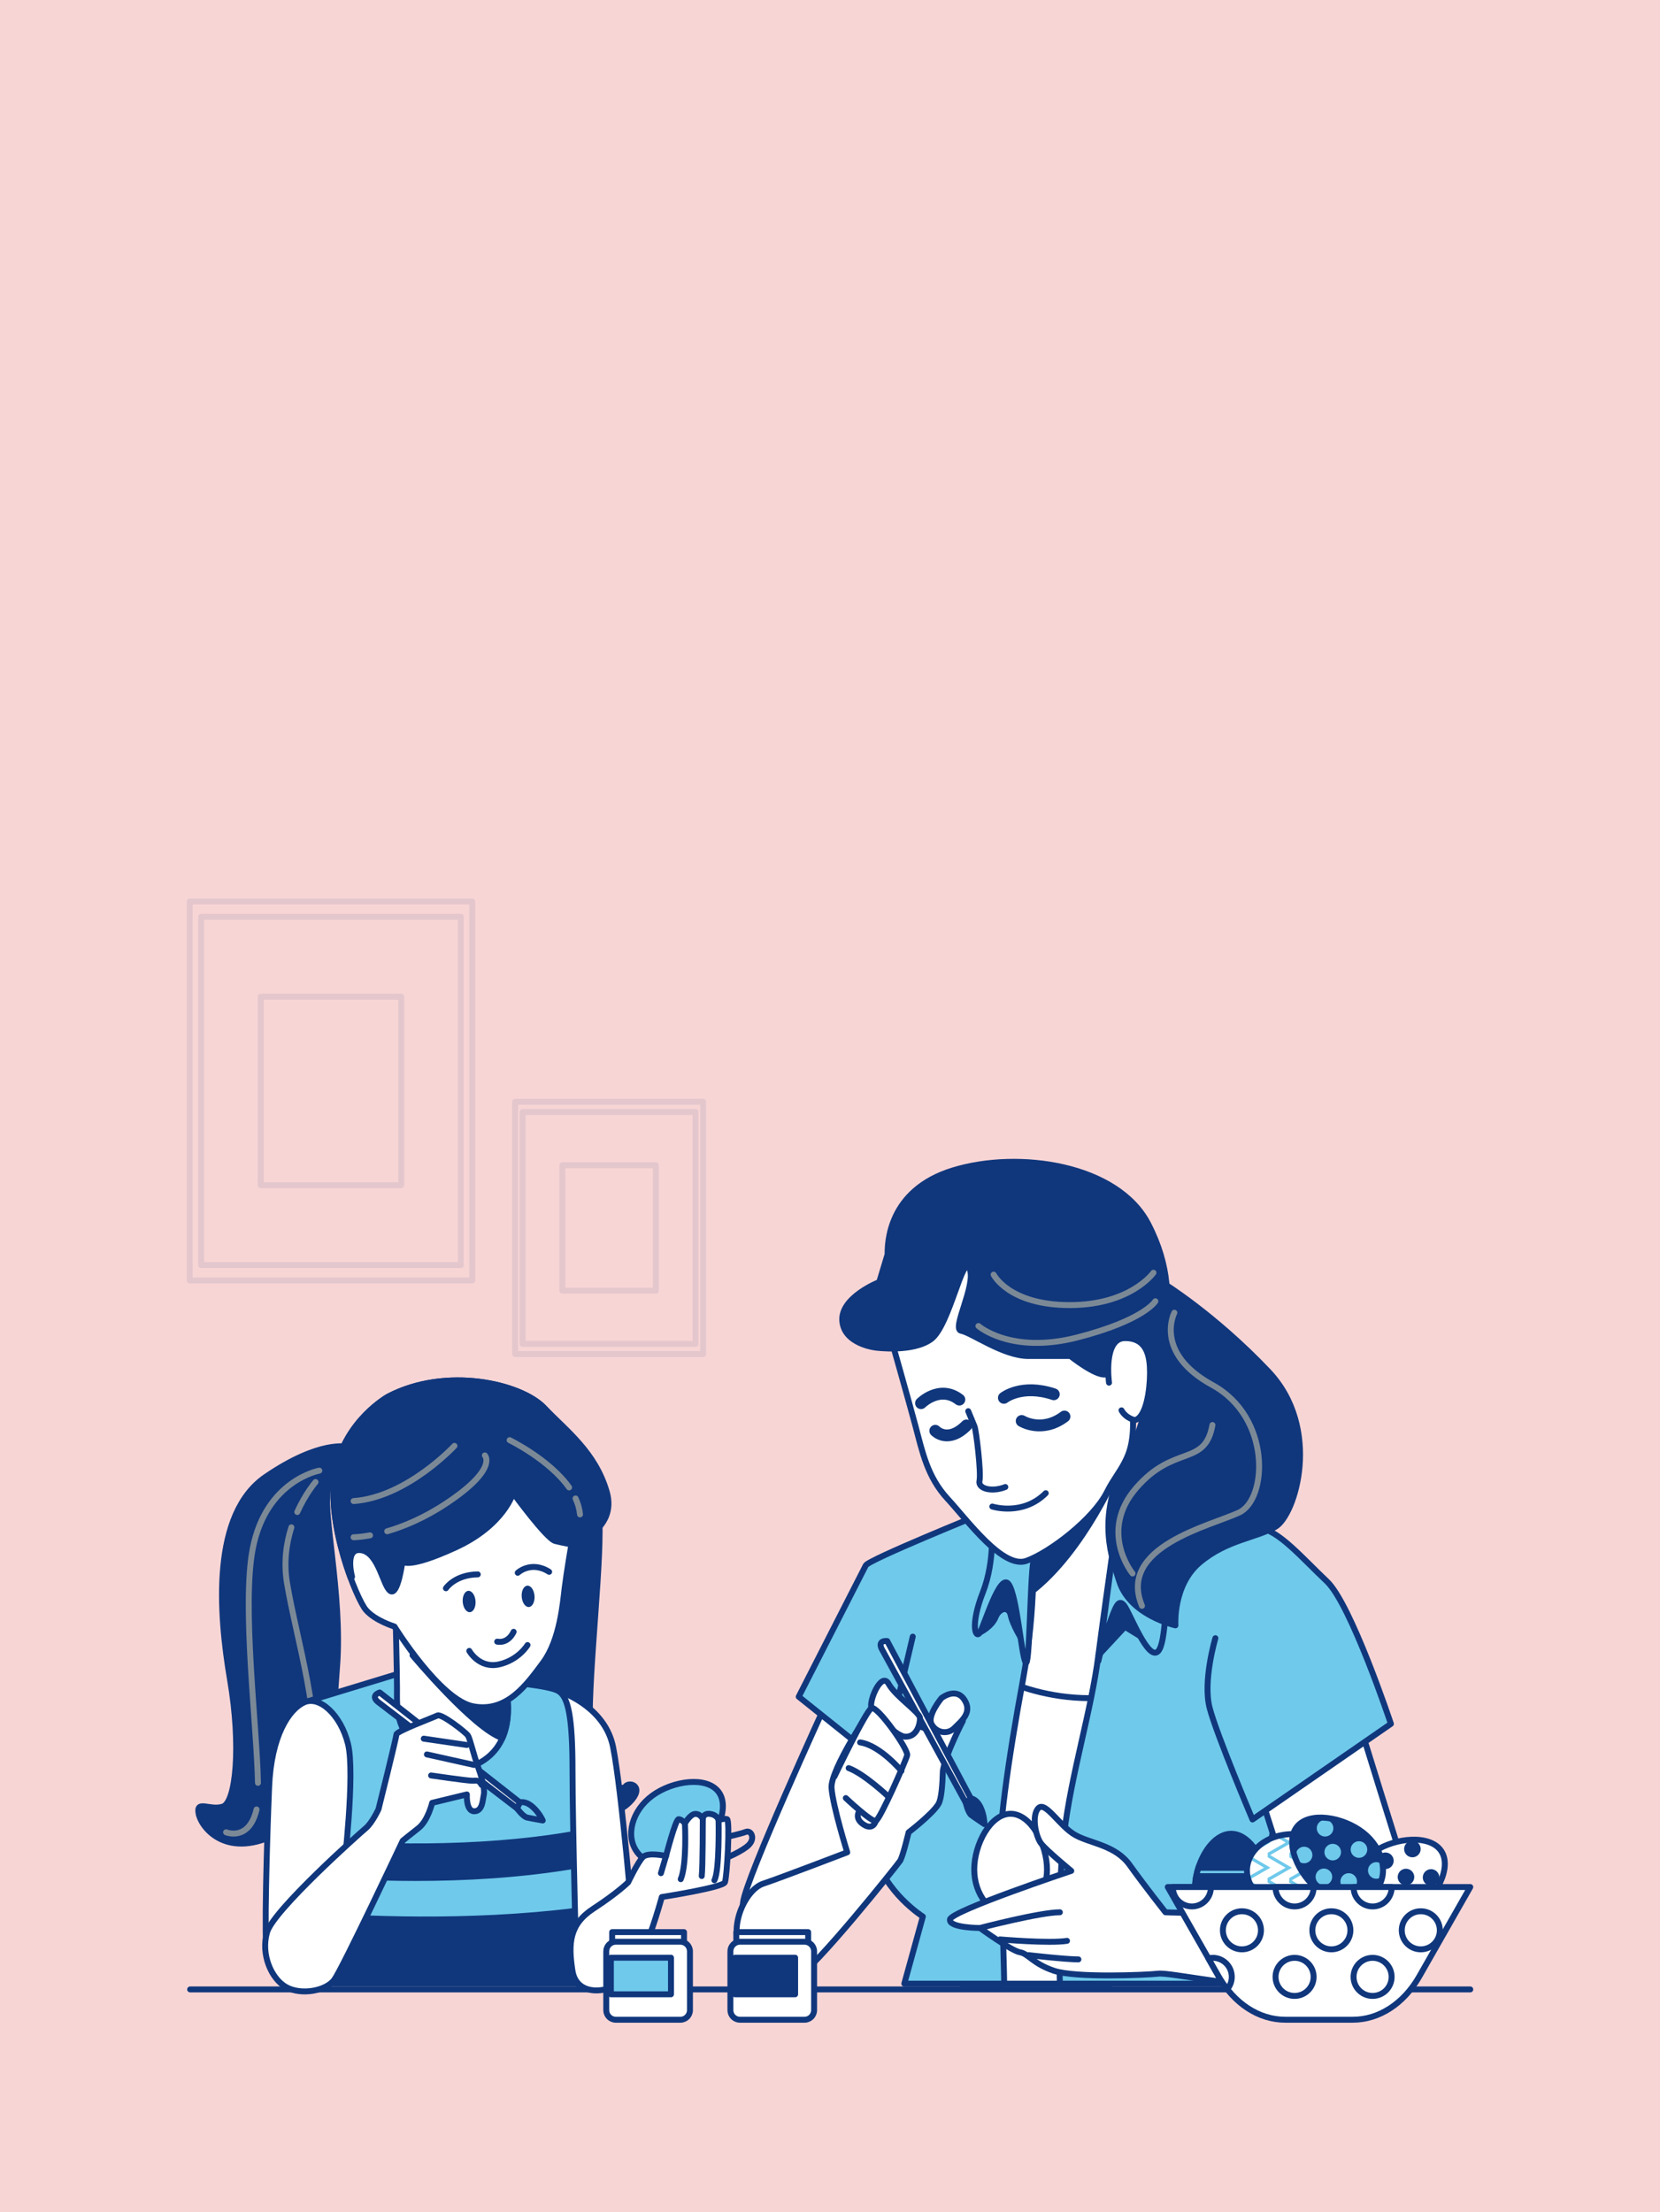 <svg width="280" height="373" viewBox="0 0 280 373" fill="none" xmlns="http://www.w3.org/2000/svg">
<rect width="280" height="373" fill="#F8D5D5"/>
<g opacity="0.3">
<path opacity="0.3" d="M79.657 152H32V215.895H79.657V152Z" stroke="#10377C" stroke-linejoin="round"/>
<path opacity="0.3" d="M77.732 154.58H33.926V213.309H77.732V154.58Z" stroke="#10377C" stroke-linejoin="round"/>
<path opacity="0.3" d="M67.676 168.059H43.977V199.83H67.676V168.059Z" stroke="#10377C" stroke-linejoin="round"/>
</g>
<g opacity="0.3">
<path opacity="0.3" d="M118.606 185.77H86.878V228.305H118.606V185.77Z" stroke="#10377C" stroke-linejoin="round"/>
<path opacity="0.3" d="M117.321 187.488H88.158V226.587H117.321V187.488Z" stroke="#10377C" stroke-linejoin="round"/>
<path opacity="0.3" d="M110.629 196.461H94.853V217.613H110.629V196.461Z" stroke="#10377C" stroke-linejoin="round"/>
</g>
<path d="M32.072 335.433L247.998 335.433" stroke="#10377C" stroke-linecap="round" stroke-linejoin="round"/>
<path d="M190.444 285.768C190.318 286.278 190.198 286.784 190.083 287.285C187.194 299.56 187.435 334.461 187.435 334.461H162.162V324.592C162.162 319.937 165.31 299.093 168.126 282.707C168.228 282.139 168.324 281.58 168.42 281.027C171.308 264.419 169.864 256.716 169.864 256.716C170.827 253.587 182.38 245.645 185.991 245.885C189.601 246.126 193.934 249.014 195.619 253.587C197.236 257.973 193.313 273.661 190.444 285.768Z" fill="white" stroke="#10377C" stroke-linecap="round" stroke-linejoin="round"/>
<path d="M169.864 256.717C169.864 256.717 170.707 261.223 169.812 270.759C170.505 270.562 171.246 270.225 172.055 269.729C181.668 263.793 188.172 248.803 188.172 248.803L185.991 245.881L174.317 251.946C172.016 253.756 170.221 255.562 169.864 256.712V256.717Z" fill="#10377C" stroke="#10377C" stroke-linecap="round" stroke-linejoin="round"/>
<path d="M190.083 287.285C187.194 299.56 187.435 334.461 187.435 334.461H162.162V324.593C162.162 319.938 165.31 299.093 168.126 282.707C171.203 284.199 176.806 286.322 183.825 286.322C186.501 286.322 188.682 286.101 190.444 285.769C190.318 286.279 190.198 286.784 190.083 287.285Z" fill="white" stroke="#10377C" stroke-linecap="round" stroke-linejoin="round"/>
<path d="M189.842 246.367C189.842 246.367 186.472 269.714 185.269 279.102C184.065 288.489 180.695 299.079 179.492 309.188C178.289 319.297 178.77 334.461 178.77 334.461H209.097C209.097 334.461 211.172 328.757 212.708 320.501C215.317 306.488 216.559 295.709 216.559 287.526C216.559 279.342 216.318 262.253 213.911 258.883C211.504 255.514 198.747 249.496 196.822 248.052C194.896 246.608 189.842 246.367 189.842 246.367Z" fill="#6FC9EB" stroke="#10377C" stroke-linecap="round" stroke-linejoin="round"/>
<path d="M185.269 279.102L189.745 274.288L193.919 276.854C193.919 276.854 188.783 268.829 188.783 266.586C188.783 264.342 185.269 279.102 185.269 279.102Z" fill="#10377C" stroke="#10377C" stroke-linecap="round" stroke-linejoin="round"/>
<path d="M185.269 280.064C185.269 280.064 185.75 277.657 186.953 274.287C188.157 270.918 188.638 269.473 189.601 270.677C190.564 271.88 193.693 280.305 195.378 278.379C197.063 276.454 196.581 263.697 197.544 258.642C198.507 253.588 193.693 250.218 192.73 249.014C191.767 247.811 189.601 247.57 189.601 247.57L185.269 280.064Z" fill="#6FC9EB" stroke="#10377C" stroke-linecap="round" stroke-linejoin="round"/>
<path d="M139.297 287.284C139.297 287.284 125.818 316.649 125.337 320.741C124.855 324.832 129.188 326.517 131.114 326.758C133.039 326.999 136.89 326.517 140.26 322.907C143.63 319.296 153.017 297.393 153.017 297.393L139.297 287.284Z" fill="white" stroke="#10377C" stroke-linecap="round" stroke-linejoin="round"/>
<path d="M174.196 260.568C174.196 260.568 174.918 270.436 172.512 283.434C170.105 296.431 168.179 309.669 168.66 315.446C169.142 321.223 169.383 334.461 169.383 334.461H152.534L155.663 323.148C155.663 323.148 149.164 319.056 147.479 312.317C145.795 305.577 147.961 296.672 147.961 296.672L134.723 286.081C134.723 286.081 145.554 264.9 146.035 263.937C146.517 262.975 165.531 255.272 165.531 255.272L174.196 260.568Z" fill="#6FC9EB" stroke="#10377C" stroke-linecap="round" stroke-linejoin="round"/>
<path d="M165.29 275.25C165.29 275.25 167.279 274.287 167.919 272.684C168.559 271.081 170.167 270.759 170.485 272.362C170.807 273.965 172.41 276.535 172.41 276.535C172.41 276.535 173.05 266.908 171.77 264.342C170.489 261.776 164.905 272.044 165.29 275.255V275.25Z" fill="#10377C" stroke="#10377C" stroke-linecap="round" stroke-linejoin="round"/>
<path d="M149.154 296.306L153.959 275.948" stroke="#10377C" stroke-linecap="round" stroke-linejoin="round"/>
<path d="M167.216 256.957C167.216 256.957 167.938 262.974 165.772 268.51C163.605 274.046 164.568 276.453 165.29 275.25C166.012 274.046 168.66 265.141 170.104 267.066C171.548 268.992 172.27 279.101 172.992 280.304C173.714 281.508 173.71 266.508 174.311 263.177C174.918 259.845 175.399 257.92 175.399 257.92L167.216 256.957V256.957Z" fill="#6FC9EB" stroke="#10377C" stroke-linecap="round" stroke-linejoin="round"/>
<path d="M176.604 315.205C176.604 319.461 173.855 322.908 170.466 322.908C167.077 322.908 164.328 319.461 164.328 315.205C164.328 310.95 167.077 305.818 170.466 305.818C173.855 305.818 176.604 310.95 176.604 315.205Z" fill="white" stroke="#10377C" stroke-linecap="round" stroke-linejoin="round"/>
<path d="M212.468 302.208L218.245 320.26C218.245 320.26 209.58 322.185 205.729 322.426C201.877 322.667 196.582 322.426 196.582 322.426C196.582 322.426 192.972 317.853 190.565 314.483C188.158 311.113 184.066 310.873 181.418 309.428C178.771 307.984 176.364 303.652 175.16 304.855C173.957 306.059 174.679 309.669 175.642 310.873C176.605 312.076 180.696 315.446 180.696 315.446C180.696 315.446 160.478 322.185 160.237 323.629C159.997 325.073 165.292 325.073 165.292 325.073C165.292 325.073 170.587 328.925 172.031 329.165C173.476 329.406 174.198 331.091 177.808 332.294C181.418 333.498 193.212 333.016 195.379 332.776C197.545 332.535 209.82 335.423 219.207 334.942C228.594 334.461 238.222 333.016 240.629 330.609C243.036 328.203 237.741 317.131 237.019 315.205C236.297 313.28 229.317 290.654 229.317 290.654L212.468 302.208V302.208Z" fill="white" stroke="#10377C" stroke-linecap="round" stroke-linejoin="round"/>
<path d="M218.245 320.259C218.245 320.259 228.836 315.927 231.724 315.927Z" fill="white"/>
<path d="M218.245 320.259C218.245 320.259 228.836 315.927 231.724 315.927" stroke="#10377C" stroke-linecap="round" stroke-linejoin="round"/>
<path d="M165.292 325.073C165.292 325.073 175.401 322.426 178.771 322.426" stroke="#10377C" stroke-linecap="round" stroke-linejoin="round"/>
<path d="M168.661 326.999C168.661 326.999 177.085 327.721 179.974 327.24" stroke="#10377C" stroke-linecap="round" stroke-linejoin="round"/>
<path d="M173.476 329.647C173.476 329.647 179.734 330.37 181.9 330.37" stroke="#10377C" stroke-linecap="round" stroke-linejoin="round"/>
<path d="M205.005 276.212C205.005 276.212 202.839 283.433 204.043 288.006C205.246 292.579 211.264 306.78 211.264 306.78L234.611 290.654C234.611 290.654 227.891 270.469 223.799 266.618C219.707 262.767 215.596 257.919 212.467 257.679" fill="#6FC9EB"/>
<path d="M205.005 276.212C205.005 276.212 202.839 283.433 204.043 288.006C205.246 292.579 211.264 306.78 211.264 306.78L234.611 290.654C234.611 290.654 227.891 270.469 223.799 266.618C219.707 262.767 215.596 257.919 212.467 257.679" stroke="#10377C" stroke-linecap="round" stroke-linejoin="round"/>
<path d="M162.404 290.173C162.404 290.173 159.997 288.969 159.275 289.451C158.645 289.869 157.465 290.471 156.06 291.42C154.485 290.842 152.781 290.298 152.295 289.691C151.332 288.488 147.963 287.525 147 288.006C147 288.006 140.02 298.356 140.26 301.485C140.501 304.614 142.908 312.317 142.908 312.317C142.908 312.317 131.595 316.649 128.707 317.612C125.819 318.575 122.69 324.833 125.097 329.165C127.504 333.498 131.836 334.22 134.484 333.257C137.131 332.294 151.332 314.483 151.814 313.761C152.295 313.039 153.258 308.947 153.258 308.947C153.258 308.947 157.35 305.818 158.312 304.133C158.794 303.286 158.977 300.922 159.035 298.592C159.516 295.704 162.404 290.173 162.404 290.173Z" fill="white" stroke="#10377C" stroke-linecap="round" stroke-linejoin="round"/>
<path d="M148.926 278.378L162.905 303.964C163.011 304.156 163.276 304.176 163.411 304.002L163.738 303.564C163.806 303.473 163.82 303.348 163.762 303.242L149.648 276.693C149.648 276.693 147.723 276.453 148.926 278.378V278.378Z" fill="white" stroke="#10377C" stroke-linecap="round" stroke-linejoin="round"/>
<path d="M162.906 303.958C162.906 303.958 163.267 305.619 163.826 306.033C164.379 306.452 166.05 307.564 166.05 307.564C166.05 307.564 166.05 306.033 165.357 304.647C164.663 303.256 163.768 303.236 163.768 303.236L162.911 303.958H162.906Z" fill="#10377C" stroke="#10377C" stroke-linecap="round" stroke-linejoin="round"/>
<path d="M146.999 288.006C146.999 288.006 150.85 292.82 152.776 292.82C154.702 292.82 155.183 290.654 155.183 289.691C155.183 288.728 151.091 286.08 149.888 283.914C148.684 281.748 146.518 286.802 146.999 288.006Z" fill="white" stroke="#10377C" stroke-linecap="round" stroke-linejoin="round"/>
<path d="M145.06 305.202C145.06 305.202 143.929 306.473 145.623 307.604C147.318 308.736 147.722 307.017 147.722 307.017L145.06 305.202V305.202Z" fill="white" stroke="#10377C" stroke-linecap="round" stroke-linejoin="round"/>
<path d="M142.668 303.169C142.668 303.169 147 307.261 147.722 307.02C148.444 306.78 152.777 296.911 153.018 295.949C153.258 294.986 147.963 287.524 147 288.006C146.037 288.487 140.742 299.559 140.742 299.559" fill="white"/>
<path d="M142.668 303.169C142.668 303.169 147 307.261 147.722 307.02C148.444 306.78 152.777 296.911 153.018 295.949C153.258 294.986 147.963 287.524 147 288.006C146.037 288.487 140.742 299.559 140.742 299.559" stroke="#10377C" stroke-linecap="round" stroke-linejoin="round"/>
<path d="M149.864 302.944C149.864 302.944 145.796 299.078 143.148 298.115" stroke="#10377C" stroke-linecap="round" stroke-linejoin="round"/>
<path d="M152.054 298.597C152.054 298.597 148.444 294.265 145.074 293.783" stroke="#10377C" stroke-linecap="round" stroke-linejoin="round"/>
<path d="M158.795 286.322C158.795 286.322 156.388 289.21 157.11 290.654C157.832 292.099 159.757 292.58 160.961 291.376C162.164 290.173 164.09 288.729 162.646 286.563C161.202 284.396 158.795 286.322 158.795 286.322Z" fill="white" stroke="#10377C" stroke-linecap="round" stroke-linejoin="round"/>
<path d="M150.282 225.619C150.282 225.619 153.305 236.277 154.441 240.522C155.573 244.768 156.425 249.019 159.823 252.697C163.222 256.379 169.167 264.587 173.129 263.172C177.091 261.756 184.456 256.095 186.718 251.565C188.986 247.036 191.816 245.904 190.964 237.124C190.117 228.348 187.85 221.835 185.582 218.436C183.315 215.038 171.141 208.245 164.348 209.377C157.551 210.508 153.021 219.852 152.458 220.983C151.89 222.114 150.282 225.614 150.282 225.614V225.619Z" fill="white" stroke="#10377C" stroke-linecap="round" stroke-linejoin="round"/>
<path d="M155.356 236.585C155.356 236.585 158.514 233.427 161.817 235.983" stroke="#10377C" stroke-width="2" stroke-linecap="round" stroke-linejoin="round"/>
<path d="M163.318 237.938C163.318 237.938 164.069 239.743 164.373 240.494C164.671 241.245 165.513 248.316 165.215 249.669C164.917 251.022 167.319 251.623 169.572 250.723" stroke="#10377C" stroke-linecap="round" stroke-linejoin="round"/>
<path d="M167.377 254.016C167.377 254.016 172.484 255.667 176.393 251.763" stroke="#10377C" stroke-linecap="round" stroke-linejoin="round"/>
<path d="M157.759 241.244C157.759 241.244 159.862 243.497 163.02 240.344" stroke="#10377C" stroke-width="2" stroke-linecap="round" stroke-linejoin="round"/>
<path d="M172.334 239.589C172.334 239.589 175.737 241.702 179.545 238.838" stroke="#10377C" stroke-width="2" stroke-linecap="round" stroke-linejoin="round"/>
<path d="M169.331 235.684C169.331 235.684 172.335 233.277 177.746 235.082" stroke="#10377C" stroke-width="2" stroke-linecap="round" stroke-linejoin="round"/>
<path d="M196.099 216.279C196.099 216.279 204.764 221.575 213.91 231.202C223.056 240.83 218.483 255.512 215.113 257.438C211.744 259.363 206.93 259.604 202.357 263.455C197.784 267.306 198.265 274.046 198.265 274.046C198.265 274.046 190.62 272.39 188.782 266.584C187.641 262.983 184.805 255.994 189.841 246.366C194.645 237.186 194.972 227.52 194.491 223.428C194.009 219.336 194.414 218.446 194.414 218.446L196.099 216.279Z" fill="#10377C" stroke="#10377C" stroke-linecap="round" stroke-linejoin="round"/>
<path d="M198.086 221.334C198.086 221.334 194.557 228.073 204.503 233.528C214.453 238.982 213.808 252.783 208.994 255.031C204.18 257.279 188.453 260.808 192.627 270.758" stroke="#7B8997" stroke-linecap="round" stroke-linejoin="round"/>
<path d="M191.03 265.3C191.03 265.3 185.254 258.238 191.671 250.858C198.087 243.478 203.224 247.33 204.509 240.268" stroke="#7B8997" stroke-linecap="round" stroke-linejoin="round"/>
<path d="M149.718 211.48L148.303 216.174C148.303 216.174 141.789 218.72 142.073 222.687C142.357 226.649 147.735 227.217 147.735 227.217C147.735 227.217 153.925 228.064 157.04 225.801C160.154 223.534 162.422 211.081 163.553 213.911C164.684 216.742 160.438 224.102 162.138 224.386C163.837 224.67 169.214 228.632 173.465 228.632H180.541C180.541 228.632 184.787 232.031 186.486 231.747C188.186 231.463 187.661 227.568 188.186 226.933C188.725 226.278 190.491 224.531 192.47 226.514C194.448 228.497 193.221 230.572 193.221 230.572C193.221 230.572 201.072 220.67 193.673 206.377C188.474 196.34 171.785 193.943 160.742 197.342C149.699 200.74 149.713 209.781 149.713 211.48H149.718Z" fill="#10377C" stroke="#10377C" stroke-linecap="round" stroke-linejoin="round"/>
<path d="M165.035 223.577C165.035 223.577 170.489 228.391 181.725 225.502C192.956 222.614 194.881 219.403 194.881 219.403" stroke="#7B8997" stroke-linecap="round" stroke-linejoin="round"/>
<path d="M167.602 214.912C167.602 214.912 170.167 220.049 180.44 220.049C190.713 220.049 194.559 214.595 194.559 214.595" stroke="#7B8997" stroke-linecap="round" stroke-linejoin="round"/>
<path d="M187.065 233.129C187.065 233.129 186.011 225.614 189.77 225.614C193.53 225.614 193.978 228.772 193.978 231.478C193.978 234.183 193.376 238.992 191.421 239.445C191.421 239.445 189.919 239.146 189.168 237.793" fill="white"/>
<path d="M187.065 233.129C187.065 233.129 186.011 225.614 189.77 225.614C193.53 225.614 193.978 228.772 193.978 231.478C193.978 234.183 193.376 238.992 191.421 239.445C191.421 239.445 189.919 239.146 189.168 237.793" stroke="#10377C" stroke-linecap="round" stroke-linejoin="round"/>
<path d="M58.538 243.95C58.538 243.95 53.964 242.747 44.818 249.005C35.672 255.263 36.875 271.871 38.801 283.183C40.726 294.496 39.764 303.883 37.597 304.605C35.431 305.327 33.024 303.402 33.505 305.809C33.987 308.215 38.319 313.751 47.225 308.938C56.131 304.124 55.89 293.292 56.853 281.017C57.816 268.742 54.205 254.3 55.409 250.69C56.612 247.079 59.26 247.32 59.26 247.32C59.26 247.32 61.426 243.71 58.538 243.95V243.95Z" fill="#10377C" stroke="#10377C" stroke-linecap="round" stroke-linejoin="round"/>
<path d="M43.273 305.086C41.988 310.54 38.137 308.937 38.137 308.937" stroke="#7B8997" stroke-linecap="round" stroke-linejoin="round"/>
<path d="M53.864 247.96C53.864 247.96 44.876 249.563 42.633 261.116C40.77 270.701 43.322 290.88 43.514 300.6" stroke="#7B8997" stroke-linecap="round" stroke-linejoin="round"/>
<path d="M49.151 257.521C48.303 260.183 47.827 263.393 48.409 266.898C50.012 276.526 54.508 290.327 52.583 299.632" stroke="#7B8997" stroke-linecap="round" stroke-linejoin="round"/>
<path d="M53.224 249.886C53.224 249.886 51.563 251.792 50.143 254.935" stroke="#7B8997" stroke-linecap="round" stroke-linejoin="round"/>
<path d="M96.326 248.523C96.326 248.523 101.14 248.523 101.14 258.151C101.14 267.779 98.733 287.516 99.696 293.774C100.659 300.032 104.75 302.198 105.472 301.235C106.194 300.272 108.842 301.235 106.194 303.883C103.547 306.53 98.252 307.253 92.475 301.717C86.698 296.181 85.976 287.997 86.939 281.739C87.902 275.481 89.587 257.188 89.587 252.134C89.587 247.079 92.475 244.913 96.326 248.523V248.523Z" fill="#10377C" stroke="#10377C" stroke-linecap="round" stroke-linejoin="round"/>
<path d="M94.16 285.108C94.16 285.108 94.232 285.132 94.367 285.176C95.614 285.609 102.127 288.156 103.412 294.568C104.833 301.663 106.96 325.795 106.96 328.809C106.96 331.822 100.038 336.184 97.289 334.446C94.54 332.708 95.248 314.613 94.719 308.225C94.184 301.837 94.16 285.104 94.16 285.104V285.108Z" fill="white" stroke="#10377C" stroke-linecap="round" stroke-linejoin="round"/>
<path d="M67.925 281.979L51.317 287.034L50.836 334.451H97.29C97.29 334.451 96.568 307.734 96.568 298.587C96.568 289.441 95.846 286.071 94.161 285.109C92.476 284.146 85.496 283.664 81.163 282.942C76.831 282.22 67.925 281.979 67.925 281.979Z" fill="#6FC9EB" stroke="#10377C" stroke-linecap="round" stroke-linejoin="round"/>
<path d="M50.957 322.324L50.832 334.45H97.286C97.286 334.45 97.132 328.741 96.963 321.698C78.988 323.942 60.729 323.089 50.952 322.324H50.957Z" fill="#10377C"/>
<path d="M96.694 308.744C80.211 311.608 62.558 310.963 51.087 309.991L51.024 316.316C56.358 316.769 62.924 317.144 70.087 317.144C78.516 317.144 87.773 316.624 96.824 315.108C96.775 312.956 96.732 310.8 96.698 308.749L96.694 308.744Z" fill="#10377C"/>
<path d="M57.99 315.325C57.99 315.325 59.939 299.001 58.697 294.033C57.455 289.065 53.864 285.879 51.313 287.029C48.761 288.18 45.748 292.613 45.392 301.307C45.035 310.001 44.506 327.211 45.035 330.051C45.57 332.891 50.181 335.553 53.195 333.955C56.213 332.357 57.807 323.841 57.807 321.535C57.807 319.229 57.985 315.325 57.985 315.325H57.99Z" fill="white" stroke="#10377C" stroke-linecap="round" stroke-linejoin="round"/>
<path d="M66.722 272.352C66.722 272.352 66.962 281.979 66.962 284.627C66.962 287.275 66.722 290.404 69.129 293.292C71.536 296.18 76.831 300.513 82.126 296.421C87.421 292.329 85.255 284.386 85.255 284.386L85.977 273.555L66.722 272.352Z" fill="white" stroke="#10377C" stroke-linecap="round" stroke-linejoin="round"/>
<path d="M74.177 272.819L70.668 272.598L69.585 279.101C69.585 279.101 79.853 291.42 84.734 293.066C86.52 289.047 85.254 284.382 85.254 284.382L85.914 274.509L74.182 272.814L74.177 272.819Z" fill="#10377C" stroke="#10377C" stroke-linecap="round" stroke-linejoin="round"/>
<path d="M65.523 235.458C65.523 235.458 58.336 239.382 56.574 247.965C54.812 256.548 60.151 269.661 61.739 271.471C63.323 273.281 66.534 274.244 66.534 274.244C66.534 274.244 74.236 286.692 79.868 287.713C85.496 288.733 88.769 284.141 91.619 280.304C94.464 276.468 94.95 270.157 95.249 267.716C95.547 265.28 96.38 260.389 96.38 260.389C96.38 260.389 100.794 258.122 98.845 251.513C96.895 244.903 95.663 241.375 91.734 237.326C87.806 233.278 75.276 230.37 65.523 235.453V235.458Z" fill="white" stroke="#10377C" stroke-linecap="round" stroke-linejoin="round"/>
<path d="M102.326 251.488C100.376 244.879 95.663 241.375 91.735 237.326C87.807 233.278 75.276 230.37 65.524 235.453C65.524 235.453 58.337 239.377 56.575 247.96C55.434 253.52 57.273 260.972 59.14 266.031L59.381 265.848C59.381 265.848 58.038 260.88 60.974 261.381C63.911 261.882 64.57 267.384 65.841 268.255C67.112 269.126 67.878 263.273 67.878 263.273C67.878 263.273 68.706 264.659 76.87 260.9C85.034 257.14 86.551 251.715 86.551 251.715C86.551 251.715 92.183 259.455 93.661 259.826C95.139 260.197 96.38 260.384 96.38 260.384C96.38 260.384 104.275 258.093 102.326 251.484V251.488Z" fill="#10377C" stroke="#10377C" stroke-linecap="round" stroke-linejoin="round"/>
<path d="M62.414 258.873C60.667 259.191 59.642 259.191 59.642 259.191" stroke="#7B8997" stroke-linecap="round" stroke-linejoin="round"/>
<path d="M81.785 245.395C81.785 245.395 84.033 247.643 75.368 253.419C71.55 255.966 68.041 257.391 65.311 258.185" stroke="#7B8997" stroke-linecap="round" stroke-linejoin="round"/>
<path d="M76.654 243.786C76.654 243.786 68.629 252.451 59.647 253.091" stroke="#7B8997" stroke-linecap="round" stroke-linejoin="round"/>
<path d="M97.083 252.653C97.483 253.515 97.747 254.415 97.834 255.344" stroke="#7B8997" stroke-linecap="round" stroke-linejoin="round"/>
<path d="M85.959 242.823C85.959 242.823 92.636 246.068 95.991 250.79" stroke="#7B8997" stroke-linecap="round" stroke-linejoin="round"/>
<path d="M86.636 275.135C86.636 275.135 85.823 277.128 83.863 276.796" stroke="#10377C" stroke-linecap="round" stroke-linejoin="round"/>
<path d="M79.156 278.355C79.156 278.355 80.832 281.364 84.158 280.632C87.479 279.895 88.981 277.368 88.981 277.368" stroke="#10377C" stroke-linecap="round" stroke-linejoin="round"/>
<path d="M80.21 269.945C80.287 270.941 79.864 271.784 79.267 271.827C78.67 271.87 78.126 271.105 78.049 270.109C77.972 269.112 78.396 268.27 78.993 268.226C79.59 268.183 80.133 268.948 80.21 269.945Z" fill="#10377C"/>
<path d="M90.16 269.074C90.237 270.07 89.813 270.913 89.216 270.956C88.619 270.999 88.075 270.234 87.998 269.237C87.921 268.241 88.345 267.399 88.942 267.355C89.539 267.312 90.083 268.077 90.16 269.074V269.074Z" fill="#10377C"/>
<path d="M75.217 267.794C75.217 267.794 76.733 265.507 80.589 265.454" stroke="#10377C" stroke-linecap="round" stroke-linejoin="round"/>
<path d="M87.329 265.184C87.329 265.184 89.582 263.08 92.629 265.025" stroke="#10377C" stroke-linecap="round" stroke-linejoin="round"/>
<path d="M64.07 287.198L87.219 304.923C87.393 305.058 87.643 304.966 87.696 304.75L87.816 304.215C87.84 304.1 87.802 303.984 87.71 303.912L64.05 285.364C64.05 285.364 62.192 285.923 64.074 287.198H64.07Z" fill="white" stroke="#10377C" stroke-linecap="round" stroke-linejoin="round"/>
<path d="M87.215 304.923C87.215 304.923 88.221 306.295 88.895 306.449C89.574 306.603 91.547 306.944 91.547 306.944C91.547 306.944 90.926 305.548 89.728 304.557C88.529 303.57 87.701 303.912 87.701 303.912L87.21 304.918L87.215 304.923Z" fill="#6FC9EB" stroke="#10377C" stroke-linecap="round" stroke-linejoin="round"/>
<path d="M63.845 305.038C63.845 305.038 66.863 292.975 66.863 292.44C66.863 291.906 73.073 289.6 73.78 289.249C74.488 288.897 78.57 292.089 78.926 292.618C79.283 293.153 79.812 295.637 80.703 298.121C81.588 300.605 81.767 302.025 81.588 302.732C81.41 303.44 81.41 305.394 79.99 305.394C78.57 305.394 78.748 302.554 78.748 302.554L72.895 303.974C72.895 303.974 72.187 306.993 70.589 308.235C68.991 309.477 67.927 310.362 67.927 310.362C67.927 310.362 57.813 331.832 56.393 333.782C54.973 335.731 50.717 336.444 48.233 335.024C45.749 333.604 43.973 329.521 45.042 325.8C46.105 322.074 60.653 309.125 61.717 308.235C62.781 307.344 63.845 305.043 63.845 305.043V305.038Z" fill="white" stroke="#10377C" stroke-linecap="round" stroke-linejoin="round"/>
<path d="M72.718 299.357C72.718 299.357 78.75 300.243 79.635 300.243C80.521 300.243 80.699 300.065 81.234 300.951" stroke="#10377C" stroke-linecap="round" stroke-linejoin="round"/>
<path d="M72.009 295.811L79.99 297.587" stroke="#10377C" stroke-linecap="round" stroke-linejoin="round"/>
<path d="M71.475 293.153L78.748 294.217" stroke="#10377C" stroke-linecap="round" stroke-linejoin="round"/>
<path d="M117.292 312.648C113.864 315.166 109.46 314.998 107.452 312.268C105.445 309.539 106.595 305.278 110.023 302.761C113.45 300.243 119.213 299.415 121.22 302.145C123.227 304.874 120.719 310.131 117.292 312.648V312.648Z" fill="#6FC9EB" stroke="#10377C" stroke-linecap="round" stroke-linejoin="round"/>
<path d="M122.448 309.75C122.448 309.75 124.932 309.215 125.818 308.864C126.704 308.513 127.594 310.106 125.996 311.348C124.398 312.59 121.914 313.476 121.914 313.476L122.448 309.75V309.75Z" stroke="#10377C" stroke-linecap="round" stroke-linejoin="round"/>
<path d="M105.951 317.38C105.951 317.38 107.549 314.011 108.435 313.12C109.321 312.229 112.339 312.942 112.339 312.942C112.339 312.942 113.937 306.732 114.467 306.732C114.996 306.732 115.531 307.44 115.531 307.44C115.531 307.44 116.416 305.841 117.307 305.841C118.198 305.841 118.549 306.727 118.549 306.727C118.549 306.727 118.549 305.663 119.791 305.841C121.033 306.02 121.211 306.905 121.211 306.905C121.211 306.905 122.097 306.549 122.631 306.727C123.165 306.905 122.631 316.485 122.275 317.371C121.919 318.256 111.631 319.855 111.631 319.855C111.631 319.855 108.791 330.498 105.956 333.338C103.116 336.178 97.262 336.886 96.554 332.274C95.847 327.663 96.02 324.466 100.102 321.809C104.184 319.147 105.956 317.375 105.956 317.375L105.951 317.38Z" fill="white" stroke="#10377C" stroke-linecap="round" stroke-linejoin="round"/>
<path d="M112.339 312.941L111.482 315.835" stroke="#10377C" stroke-linecap="round" stroke-linejoin="round"/>
<path d="M121.206 306.91C121.206 306.91 121.384 315.426 120.498 317.024" stroke="#10377C" stroke-linecap="round" stroke-linejoin="round"/>
<path d="M118.544 306.737C118.544 306.737 118.544 314.897 118.366 316.317" stroke="#10377C" stroke-linecap="round" stroke-linejoin="round"/>
<path d="M115.53 307.444C115.53 307.444 115.886 314.362 114.822 316.846" stroke="#10377C" stroke-linecap="round" stroke-linejoin="round"/>
<path d="M115.377 325.771H103.256V338.928H115.377V325.771Z" fill="white" stroke="#10377C" stroke-linecap="round" stroke-linejoin="round"/>
<path d="M114.76 327.389H103.876C102.983 327.389 102.259 328.113 102.259 329.006V338.928C102.259 339.821 102.983 340.545 103.876 340.545H114.76C115.654 340.545 116.378 339.821 116.378 338.928V329.006C116.378 328.113 115.654 327.389 114.76 327.389Z" fill="white" stroke="#10377C" stroke-linecap="round" stroke-linejoin="round"/>
<path d="M113.178 330.085H103.04V336.256H113.178V330.085Z" fill="#6FC9EB" stroke="#10377C" stroke-linecap="round" stroke-linejoin="round"/>
<path d="M136.318 325.771H124.196V338.928H136.318V325.771Z" fill="white" stroke="#10377C" stroke-linecap="round" stroke-linejoin="round"/>
<path d="M135.701 327.389H124.817C123.923 327.389 123.199 328.113 123.199 329.006V338.928C123.199 339.821 123.923 340.545 124.817 340.545H135.701C136.594 340.545 137.318 339.821 137.318 338.928V329.006C137.318 328.113 136.594 327.389 135.701 327.389Z" fill="white" stroke="#10377C" stroke-linecap="round" stroke-linejoin="round"/>
<path d="M134.118 330.085H123.98V336.256H134.118V330.085Z" fill="#10377C" stroke="#10377C" stroke-linecap="round" stroke-linejoin="round"/>
<path d="M213.81 318.57C213.81 319.046 213.776 319.513 213.708 319.966C213.578 320.871 213.319 321.718 212.957 322.483C211.889 324.751 209.925 326.272 207.672 326.272C205.419 326.272 203.45 324.751 202.386 322.483C202.025 321.718 201.765 320.871 201.635 319.966C201.568 319.513 201.534 319.046 201.534 318.57C201.534 317.838 201.616 317.082 201.77 316.331C201.862 315.859 201.987 315.393 202.131 314.93C203.118 311.85 205.226 309.183 207.672 309.183C210.117 309.183 212.226 311.85 213.213 314.93C213.357 315.393 213.482 315.859 213.578 316.331C213.728 317.082 213.81 317.838 213.81 318.57Z" fill="#10377C" stroke="#10377C" stroke-linecap="round" stroke-linejoin="round"/>
<path d="M213.213 314.931H202.132C201.987 315.393 201.862 315.86 201.771 316.332H213.579C213.483 315.86 213.358 315.393 213.213 314.931ZM201.636 319.966C201.766 320.871 202.026 321.718 202.387 322.484H212.958C213.319 321.718 213.579 320.871 213.709 319.966H201.636ZM202.632 317.309V318.989H204.312V317.309H202.632ZM207.109 317.309V318.989H208.789V317.309H207.109ZM211.586 317.309V318.989H213.266V317.309H211.586Z" fill="#6FC9EB" stroke="#10377C" stroke-miterlimit="10"/>
<path d="M218.002 321.521C217.834 321.521 217.665 321.516 217.502 321.506C217.478 321.506 217.458 321.506 217.439 321.501C216.5 321.444 215.61 321.251 214.796 320.953C214.58 320.876 214.368 320.789 214.166 320.688C213.708 320.481 213.28 320.231 212.89 319.951C212.731 319.836 212.572 319.715 212.423 319.595C211.826 319.09 211.34 318.512 210.993 317.872C210.835 317.602 210.705 317.318 210.608 317.025C210.608 317.025 210.608 317.021 210.608 317.015C210.546 316.842 210.498 316.663 210.454 316.485C210.368 316.12 210.329 315.744 210.329 315.359C210.329 314.69 210.469 314.05 210.724 313.448C210.786 313.279 210.863 313.12 210.95 312.962C211.056 312.755 211.181 312.557 211.321 312.365C211.677 311.854 212.129 311.392 212.649 310.988C212.818 310.853 212.991 310.728 213.174 310.612C213.343 310.502 213.521 310.396 213.704 310.295C214.161 310.044 214.652 309.842 215.181 309.674C215.417 309.597 215.658 309.529 215.908 309.476C216.587 309.327 217.309 309.24 218.051 309.245C218.445 309.245 218.845 309.274 219.244 309.322C220.862 309.505 222.513 310.044 223.914 310.824C224.097 310.925 224.275 311.031 224.443 311.137C226.196 312.249 227.423 313.761 227.414 315.422C227.409 316.842 226.504 318.141 225.141 319.176C225.035 319.258 224.925 319.34 224.809 319.417C224.333 319.749 223.798 320.048 223.24 320.317L223.221 320.327C222.547 320.64 221.82 320.909 221.078 321.102C220.058 321.376 219.009 321.525 218.002 321.521V321.521Z" fill="white"/>
<path d="M213.697 310.295C213.514 310.396 213.336 310.502 213.167 310.613L213.23 310.646L212.643 310.983L211.767 312.1L214.304 310.646L213.697 310.29V310.295Z" fill="#6FC9EB"/>
<path d="M211.05 313.02L210.718 313.443L213.211 314.902L210.448 316.476L210.646 316.981L214.285 314.907L211.05 313.02Z" fill="#6FC9EB"/>
<path d="M221.111 313.188L224.124 314.95L221.092 316.678V317.443L224.105 319.2L221.072 320.929V321.102C221.814 320.909 222.536 320.64 223.214 320.327L223.234 320.317L224.803 319.417C224.919 319.34 225.029 319.258 225.135 319.176L221.506 317.058L225.198 314.95L221.525 312.808L224.437 311.142C224.269 311.036 224.091 310.93 223.908 310.829L221.111 312.432V313.193V313.188Z" fill="#6FC9EB"/>
<path d="M210.597 317.009C210.597 317.009 210.597 317.014 210.597 317.019L210.669 317.062L210.64 316.985L210.597 317.009V317.009Z" fill="#6FC9EB"/>
<path d="M211.314 312.36C211.179 312.552 211.054 312.75 210.943 312.957L211.049 313.019L211.767 312.104L211.314 312.364V312.36Z" fill="#6FC9EB"/>
<path d="M210.675 317.059L210.993 317.867L213.197 319.153L212.427 319.591C212.576 319.711 212.735 319.831 212.894 319.947L214.276 319.153L210.684 317.054L210.675 317.059Z" fill="#6FC9EB"/>
<path d="M221.544 319.186L217.871 317.044L221.563 314.935L217.89 312.793L221.582 310.68L219.248 309.322L218.054 309.245L220.509 310.675L217.476 312.408V313.168L220.489 314.93L217.457 316.658V317.424L220.47 319.181L217.438 320.909V321.496C217.438 321.496 217.471 321.501 217.495 321.501L221.539 319.186H221.544Z" fill="#6FC9EB"/>
<path d="M214.231 317.03L217.924 314.921L214.251 312.779L217.943 310.666L215.902 309.477C215.651 309.534 215.411 309.602 215.175 309.674L216.864 310.661L213.832 312.394V313.154L216.845 314.916L213.812 316.644V317.41L216.826 319.167L214.164 320.688C214.366 320.784 214.578 320.871 214.795 320.953L217.909 319.177L214.236 317.034L214.231 317.03Z" fill="#6FC9EB"/>
<path d="M218.002 321.521C217.834 321.521 217.665 321.516 217.502 321.506C217.478 321.506 217.458 321.506 217.439 321.501C216.5 321.444 215.61 321.251 214.796 320.953C214.58 320.876 214.368 320.789 214.166 320.688C213.708 320.481 213.28 320.231 212.89 319.951C212.731 319.836 212.572 319.715 212.423 319.595C211.826 319.09 211.34 318.512 210.993 317.872C210.835 317.602 210.705 317.318 210.608 317.025C210.608 317.025 210.608 317.021 210.608 317.015C210.546 316.842 210.498 316.663 210.454 316.485C210.368 316.12 210.329 315.744 210.329 315.359C210.329 314.69 210.469 314.05 210.724 313.448C210.786 313.279 210.863 313.12 210.95 312.962C211.056 312.755 211.181 312.557 211.321 312.365C211.677 311.854 212.129 311.392 212.649 310.988C212.818 310.853 212.991 310.728 213.174 310.612C213.343 310.502 213.521 310.396 213.704 310.295C214.161 310.044 214.652 309.842 215.181 309.674C215.417 309.597 215.658 309.529 215.908 309.476C216.587 309.327 217.309 309.24 218.051 309.245C218.445 309.245 218.845 309.274 219.244 309.322C220.862 309.505 222.513 310.044 223.914 310.824C224.097 310.925 224.275 311.031 224.443 311.137C226.196 312.249 227.423 313.761 227.414 315.422C227.409 316.842 226.504 318.141 225.141 319.176C225.035 319.258 224.925 319.34 224.809 319.417C224.333 319.749 223.798 320.048 223.24 320.317L223.221 320.327C222.547 320.64 221.82 320.909 221.078 321.102C220.058 321.376 219.009 321.525 218.002 321.521V321.521Z" stroke="#10377C" stroke-linecap="round" stroke-linejoin="round"/>
<path d="M238.626 322.392C235.069 324.722 230.679 324.318 228.821 321.482C226.962 318.647 228.339 314.459 231.897 312.129C235.454 309.799 241.255 309.284 243.113 312.115C244.971 314.95 242.184 320.062 238.626 322.392V322.392Z" fill="white" stroke="#10377C" stroke-linecap="round" stroke-linejoin="round"/>
<path d="M237.067 312.524C236.643 311.879 236.826 311.012 237.471 310.589C238.116 310.165 238.983 310.348 239.407 310.993C239.83 311.638 239.647 312.505 239.002 312.928C238.357 313.352 237.491 313.169 237.067 312.524ZM242.15 317.723C242.795 317.299 242.978 316.433 242.555 315.788C242.131 315.143 241.265 314.96 240.62 315.383C239.975 315.807 239.792 316.674 240.215 317.319C240.639 317.964 241.505 318.147 242.15 317.723ZM237.919 317.651C238.564 317.227 238.747 316.361 238.323 315.716C237.9 315.071 237.033 314.888 236.388 315.311C235.743 315.735 235.56 316.601 235.984 317.246C236.407 317.891 237.274 318.074 237.919 317.651ZM232.364 318.618C233.009 318.195 233.192 317.328 232.768 316.683C232.345 316.038 231.478 315.855 230.833 316.279C230.188 316.702 230.005 317.569 230.429 318.214C230.852 318.859 231.719 319.042 232.364 318.618ZM234.448 314.912C235.093 314.488 235.276 313.622 234.853 312.976C234.429 312.331 233.562 312.149 232.917 312.572C232.272 312.996 232.089 313.862 232.513 314.507C232.937 315.152 233.803 315.335 234.448 314.912ZM236.913 321.993C237.558 321.569 237.741 320.703 237.317 320.058C236.894 319.413 236.027 319.23 235.382 319.653C234.737 320.077 234.554 320.943 234.978 321.589C235.401 322.234 236.268 322.417 236.913 321.993ZM232.633 323.63C233.278 323.206 233.461 322.339 233.038 321.694C232.614 321.049 231.748 320.866 231.103 321.29C230.458 321.714 230.275 322.58 230.698 323.225C231.122 323.87 231.988 324.053 232.633 323.63Z" fill="#10377C"/>
<path d="M229.918 308.984C233.268 311.608 234.289 315.897 232.2 318.564C230.11 321.236 225.701 321.269 222.351 318.651C219 316.027 216.651 310.703 218.74 308.031C220.829 305.36 226.567 306.361 229.913 308.984H229.918Z" fill="#10377C"/>
<path d="M221.07 313.63C220.593 314.236 219.712 314.347 219.106 313.871C218.499 313.394 218.388 312.513 218.865 311.907C219.341 311.3 220.222 311.189 220.829 311.666C221.435 312.142 221.546 313.023 221.07 313.63ZM224.367 307.15C223.761 306.674 222.88 306.78 222.403 307.391C221.926 307.998 222.032 308.879 222.644 309.355C223.25 309.832 224.131 309.726 224.608 309.115C225.084 308.503 224.978 307.627 224.367 307.15ZM225.657 311.18C225.051 310.703 224.17 310.809 223.693 311.42C223.217 312.027 223.322 312.908 223.934 313.384C224.54 313.861 225.421 313.755 225.898 313.144C226.374 312.537 226.269 311.656 225.657 311.18ZM228.353 316.133C227.746 315.657 226.865 315.762 226.389 316.374C225.912 316.985 226.018 317.861 226.63 318.338C227.236 318.814 228.117 318.709 228.594 318.097C229.07 317.491 228.964 316.61 228.353 316.133ZM224.17 315.349C223.563 314.872 222.682 314.978 222.206 315.589C221.729 316.196 221.835 317.077 222.446 317.553C223.053 318.03 223.934 317.924 224.41 317.313C224.887 316.706 224.781 315.825 224.17 315.349ZM230.086 310.742C229.479 310.265 228.598 310.371 228.122 310.982C227.645 311.589 227.751 312.47 228.363 312.946C228.974 313.423 229.85 313.317 230.327 312.706C230.803 312.099 230.697 311.218 230.086 310.742ZM233.008 314.27C232.401 313.794 231.521 313.9 231.044 314.511C230.567 315.117 230.673 315.998 231.285 316.475C231.891 316.952 232.772 316.846 233.249 316.234C233.725 315.628 233.619 314.747 233.008 314.27Z" fill="#6FC9EB"/>
<path d="M229.918 308.984C233.268 311.608 234.289 315.897 232.2 318.564C230.11 321.236 225.701 321.269 222.351 318.651C219 316.027 216.651 310.703 218.74 308.031C220.829 305.36 226.567 306.361 229.913 308.984H229.918Z" stroke="#10377C" stroke-linecap="round" stroke-linejoin="round"/>
<path d="M228.17 340.544H216.795C212.352 340.544 208.178 337.829 205.56 333.236L196.972 318.169H247.999L239.406 333.236C236.787 337.829 232.614 340.544 228.17 340.544Z" fill="white" stroke="#10377C" stroke-linecap="round" stroke-linejoin="round"/>
<path d="M218.364 336.529C220.137 336.529 221.575 335.092 221.575 333.318C221.575 331.545 220.137 330.107 218.364 330.107C216.591 330.107 215.153 331.545 215.153 333.318C215.153 335.092 216.591 336.529 218.364 336.529Z" fill="white" stroke="#10377C" stroke-linecap="round" stroke-linejoin="round"/>
<path d="M224.57 328.673C226.344 328.673 227.781 327.235 227.781 325.462C227.781 323.689 226.344 322.251 224.57 322.251C222.797 322.251 221.359 323.689 221.359 325.462C221.359 327.235 222.797 328.673 224.57 328.673Z" fill="white" stroke="#10377C" stroke-linecap="round" stroke-linejoin="round"/>
<path d="M204.565 330.107C204.309 330.107 204.064 330.141 203.823 330.194L205.556 333.236C205.999 334.011 206.485 334.724 207.01 335.388C207.487 334.83 207.771 334.108 207.771 333.313C207.771 331.542 206.336 330.103 204.56 330.103L204.565 330.107Z" fill="white" stroke="#10377C" stroke-linecap="round" stroke-linejoin="round"/>
<path d="M201.035 321.442C202.807 321.442 204.246 320.008 204.246 318.232C204.246 318.212 204.246 318.193 204.246 318.169H197.834C197.834 318.169 197.834 318.207 197.834 318.232C197.834 320.003 199.269 321.442 201.045 321.442H201.035Z" fill="white" stroke="#10377C" stroke-linecap="round" stroke-linejoin="round"/>
<path d="M212.694 325.462C212.694 323.69 211.26 322.251 209.483 322.251C207.707 322.251 206.272 323.686 206.272 325.462C206.272 327.238 207.707 328.673 209.483 328.673C211.26 328.673 212.694 327.238 212.694 325.462Z" fill="white" stroke="#10377C" stroke-linecap="round" stroke-linejoin="round"/>
<path d="M231.521 336.529C233.295 336.529 234.732 335.092 234.732 333.318C234.732 331.545 233.295 330.107 231.521 330.107C229.748 330.107 228.311 331.545 228.311 333.318C228.311 335.092 229.748 336.529 231.521 336.529Z" fill="white" stroke="#10377C" stroke-linecap="round" stroke-linejoin="round"/>
<path d="M215.153 318.232C215.153 320.003 216.588 321.442 218.364 321.442C220.14 321.442 221.575 320.008 221.575 318.232C221.575 318.212 221.575 318.193 221.575 318.169H215.163C215.163 318.169 215.163 318.207 215.163 318.232H215.153Z" fill="white" stroke="#10377C" stroke-linecap="round" stroke-linejoin="round"/>
<path d="M239.652 328.673C241.424 328.673 242.863 327.238 242.863 325.462C242.863 323.686 241.429 322.251 239.652 322.251C237.876 322.251 236.441 323.686 236.441 325.462C236.441 327.238 237.876 328.673 239.652 328.673Z" fill="white" stroke="#10377C" stroke-linecap="round" stroke-linejoin="round"/>
<path d="M228.315 318.232C228.315 320.003 229.75 321.442 231.526 321.442C233.303 321.442 234.737 320.008 234.737 318.232C234.737 318.212 234.737 318.193 234.737 318.169H228.325C228.325 318.169 228.325 318.207 228.325 318.232H228.315Z" fill="white" stroke="#10377C" stroke-linecap="round" stroke-linejoin="round"/>
</svg>
